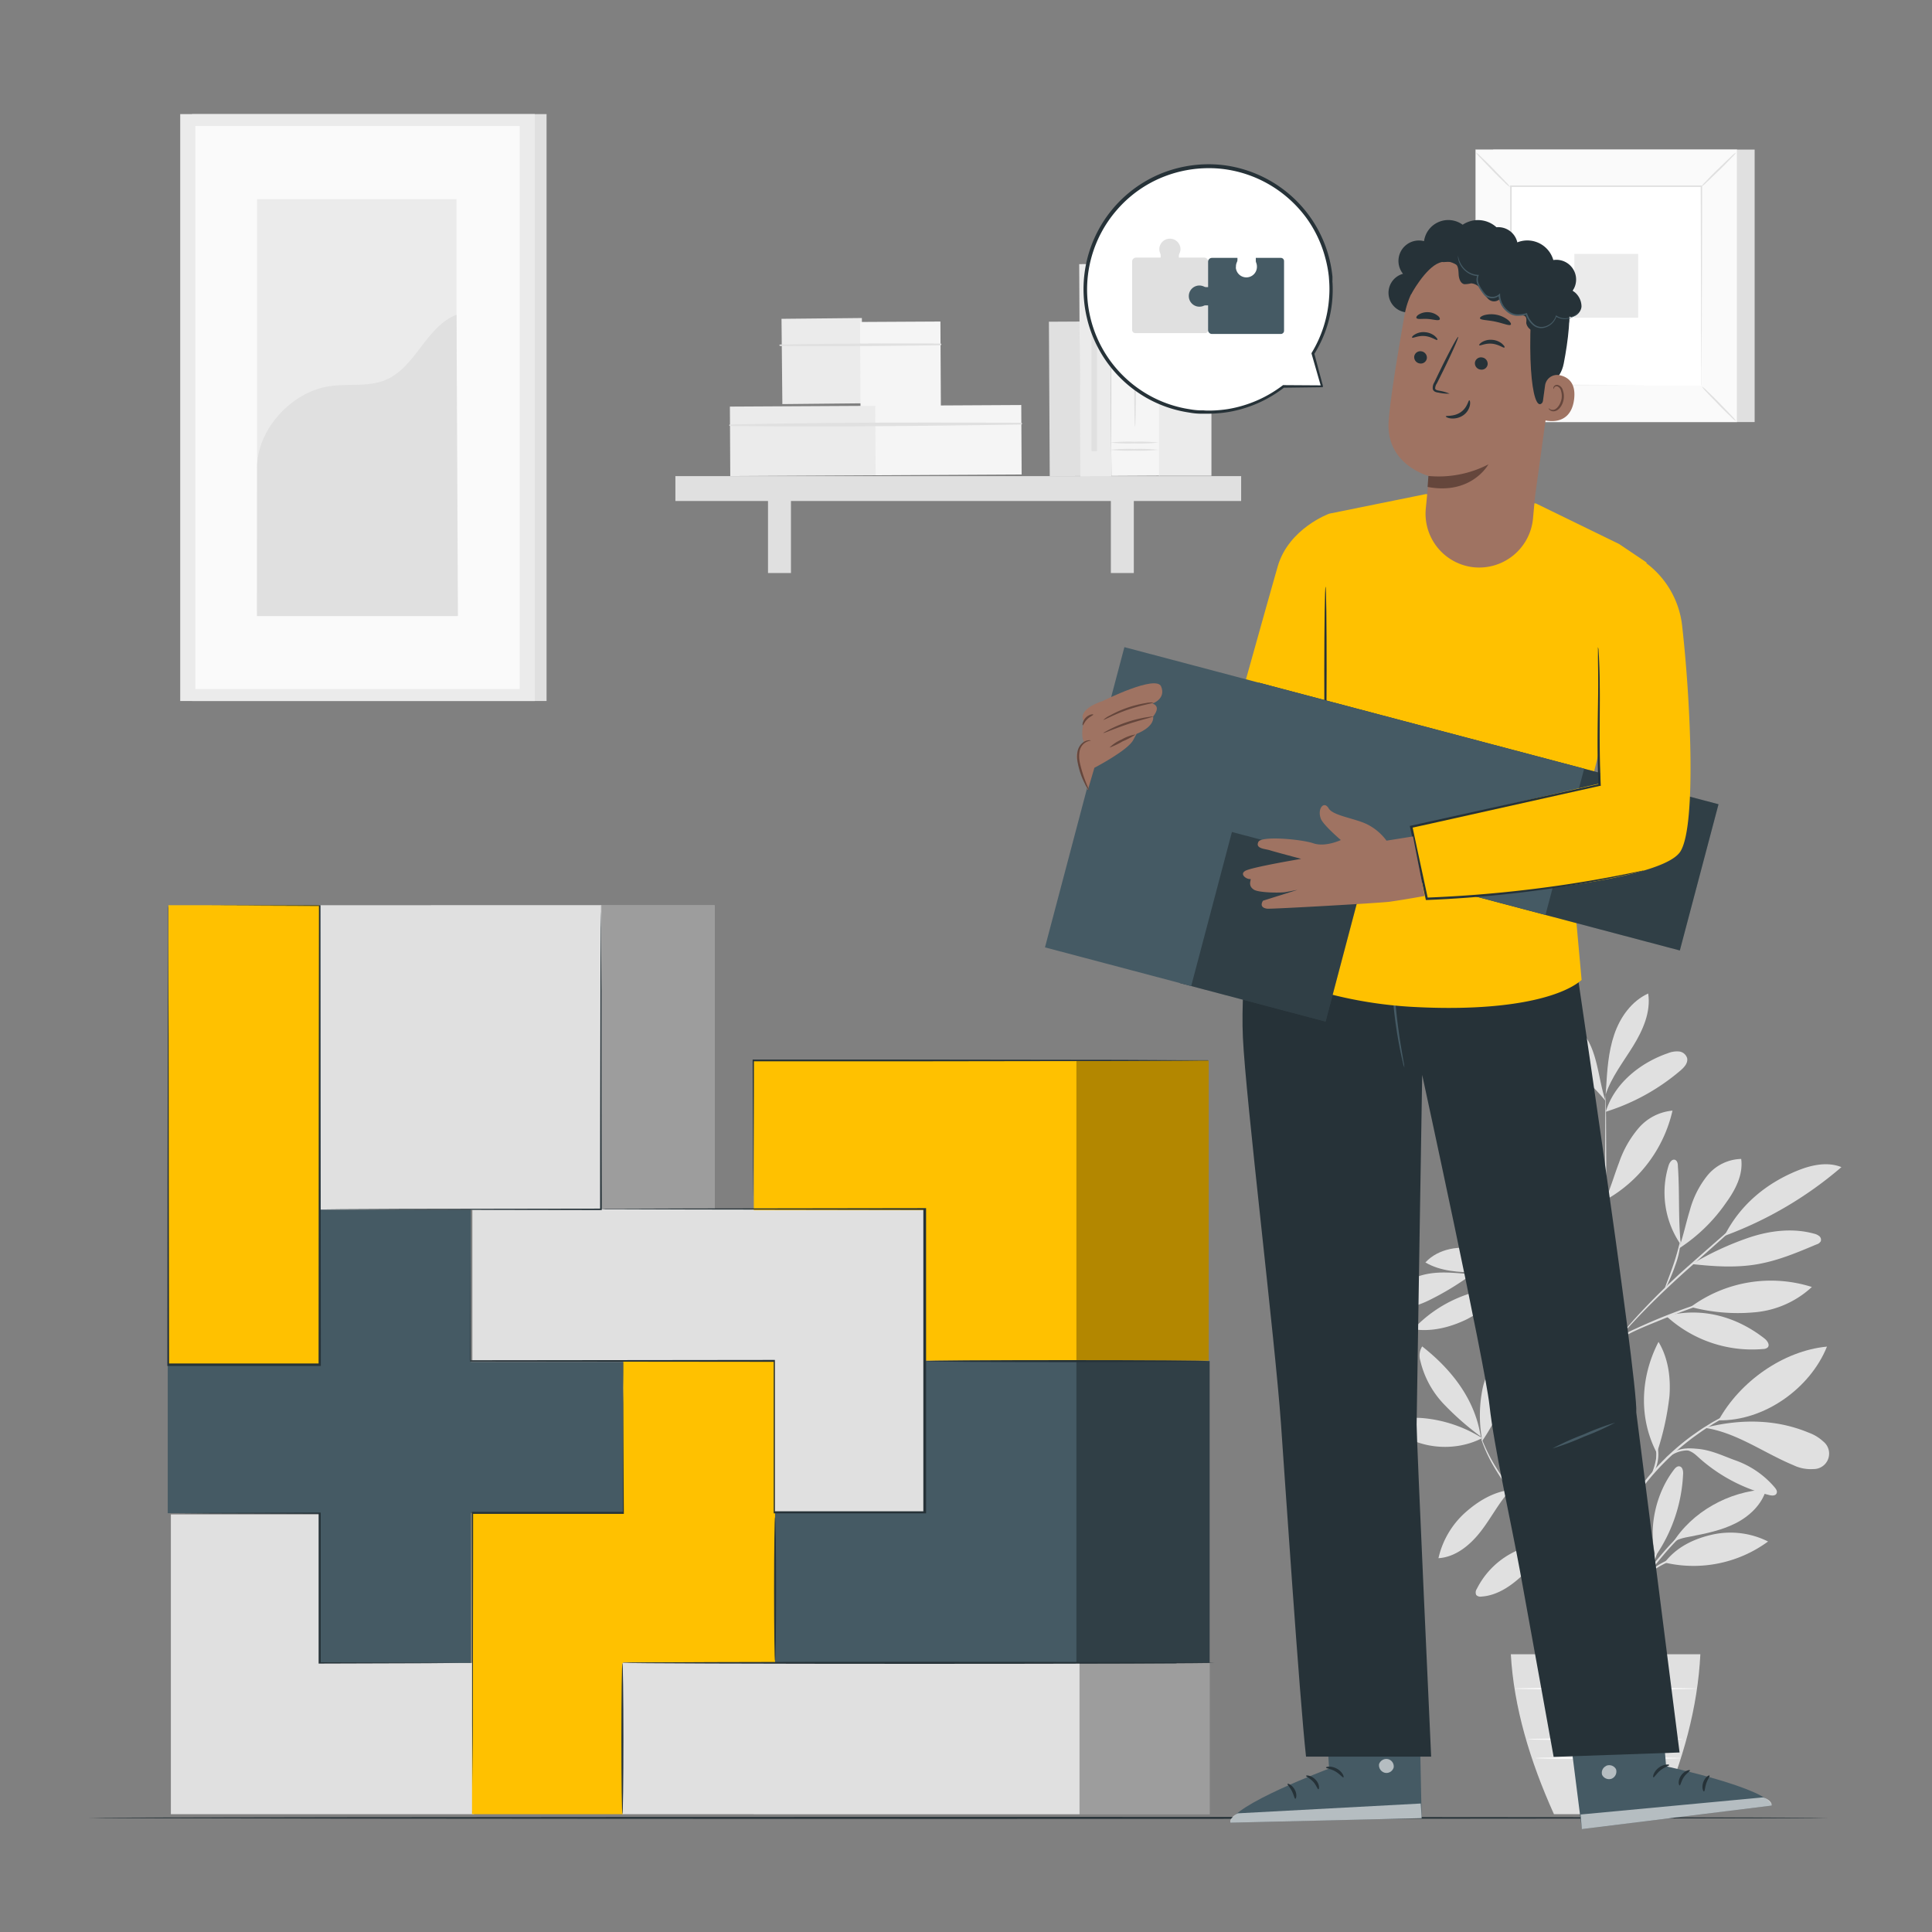 <svg xmlns="http://www.w3.org/2000/svg" viewBox="0 0 500 500"><rect x="0" y="0" width="500" height="500" fill="#808080" stroke="none"/><g id="freepik--background-complete--inject-75"><rect x="49.69" y="29.53" width="91.76" height="151.89" style="fill:#e0e0e0"></rect><rect x="46.64" y="29.53" width="91.76" height="151.89" style="fill:#ebebeb"></rect><rect x="50.55" y="32.61" width="83.95" height="145.73" style="fill:#fafafa"></rect><rect x="66.53" y="51.55" width="51.62" height="107.86" style="fill:#ebebeb"></rect><path d="M66.53,121.24c-.12-10.08,8.94-19.92,18.92-21.32,4.75-.67,9.81.27,14.25-1.55,7.94-3.26,10.46-13.8,18.45-16.93l.36,78h-52Z" style="fill:#e0e0e0"></path><rect x="271.56" y="83.25" width="8.03" height="39.97" transform="translate(-0.55 1.48) rotate(-0.31)" style="fill:#e0e0e0"></rect><rect x="201.92" y="83.39" width="20.8" height="22.07" transform="matrix(1, -0.01, 0.01, 1, -0.5, 1.14)" style="fill:#ebebeb"></rect><rect x="222.63" y="83.28" width="20.8" height="22.07" transform="translate(-0.5 1.25) rotate(-0.31)" style="fill:#f5f5f5"></rect><path d="M201.9,89.54c13.82.12,27.68,0,41.5-.19a.22.22,0,0,0,0-.44c-13.82-.08-27.68,0-41.5.25a.19.19,0,0,0,0,.38Z" style="fill:#e0e0e0"></path><rect x="188.94" y="105.14" width="37.79" height="17.98" transform="translate(-0.61 1.11) rotate(-0.31)" style="fill:#ebebeb"></rect><rect x="226.56" y="104.93" width="37.79" height="17.98" transform="translate(-0.61 1.32) rotate(-0.31)" style="fill:#f5f5f5"></rect><path d="M188.92,110.24c25.11.28,50.3,0,75.41-.37a.23.23,0,0,0,0-.45c-25.11-.13-50.31-.11-75.41.44a.19.19,0,0,0,0,.38Z" style="fill:#e0e0e0"></path><rect x="174.79" y="123.22" width="146.42" height="6.44" style="fill:#e0e0e0"></rect><rect x="198.76" y="126.32" width="5.94" height="21.98" style="fill:#e0e0e0"></rect><rect x="287.49" y="126.32" width="5.94" height="21.98" style="fill:#e0e0e0"></rect><rect x="279.44" y="68.35" width="8.03" height="54.97" transform="translate(-0.51 1.52) rotate(-0.31)" style="fill:#ebebeb"></rect><rect x="287.51" y="78.59" width="12.48" height="44.55" transform="translate(-0.54 1.58) rotate(-0.31)" style="fill:#f5f5f5"></rect><path d="M299.79,87.14a44.67,44.67,0,0,1-6.24.22,44.79,44.79,0,0,1-6.24-.22,45.82,45.82,0,0,1,6.24-.21A45.7,45.7,0,0,1,299.79,87.14Z" style="fill:#e0e0e0"></path><path d="M299.79,85.27a44.67,44.67,0,0,1-6.24.22,44.79,44.79,0,0,1-6.24-.22,45.82,45.82,0,0,1,6.24-.21A45.7,45.7,0,0,1,299.79,85.27Z" style="fill:#e0e0e0"></path><path d="M299.79,116.41a45.7,45.7,0,0,1-6.24.21,45.82,45.82,0,0,1-6.24-.21,44.79,44.79,0,0,1,6.24-.22A44.67,44.67,0,0,1,299.79,116.41Z" style="fill:#e0e0e0"></path><path d="M299.79,114.54a47.72,47.72,0,0,1-6.24.21,47.85,47.85,0,0,1-6.24-.21,44.79,44.79,0,0,1,6.24-.22A44.67,44.67,0,0,1,299.79,114.54Z" style="fill:#e0e0e0"></path><path d="M293.75,110.45c-.12,0-.21-4.49-.21-10s.09-10,.21-10,.22,4.49.22,10S293.87,110.45,293.75,110.45Z" style="fill:#e0e0e0"></path><rect x="299.93" y="89.5" width="13.59" height="33.63" style="fill:#ebebeb"></rect><path d="M285.5,77.71a2.31,2.31,0,1,1-2.31-2.31A2.3,2.3,0,0,1,285.5,77.71Z" style="fill:#e0e0e0"></path><rect x="282.48" y="84.06" width="1.43" height="32.7" style="fill:#e0e0e0"></rect><path d="M383.56,372.17a34.71,34.71,0,0,0-14.86-5.12c-2.43-.25-5.08-.18-7,1.3a1.43,1.43,0,0,0-.72,1.28,1.55,1.55,0,0,0,.68.88c6.05,4.61,15.2,5.19,21.93,1.66" style="fill:#e0e0e0"></path><path d="M383.18,371.75a72.85,72.85,0,0,1-9.6-8.45,24.34,24.34,0,0,1-6-11.13,4.52,4.52,0,0,1,.48-3.72c7.65,6,13.66,13.7,15.14,23.3" style="fill:#e0e0e0"></path><path d="M383.48,372.11a34.86,34.86,0,0,1,.18-12.6,17,17,0,0,1,6.71-10.4c1.33,3.09.76,6.65-.17,9.88a48,48,0,0,1-6.66,14" style="fill:#e0e0e0"></path><path d="M391,385.55c-4.55.55-8.51,2.95-11.91,6a22.55,22.55,0,0,0-6.82,11.71c4.46-.28,8.25-3.43,11-7s4.65-7.41,7.67-10.71" style="fill:#e0e0e0"></path><path d="M392.61,387.7a29.41,29.41,0,0,1,3.4-27.81c2.59,9.23,1.64,19.65-3.4,27.81" style="fill:#e0e0e0"></path><path d="M402.52,399.5a21.28,21.28,0,0,0-20.32,11.7,1.6,1.6,0,0,0-.14,1.6,1.53,1.53,0,0,0,1.35.39c4-.26,7.56-2.67,10.49-5.41s5.48-5.92,8.71-8.29" style="fill:#e0e0e0"></path><path d="M402.21,398.86a37.85,37.85,0,0,1-.38-21.15c.75-2.72,2-5.58,4.51-6.86a.87.87,0,0,1,.69-.12.9.9,0,0,1,.44.5,12.61,12.61,0,0,1,1.06,6.07,37.67,37.67,0,0,1-.95,6.14c-.79,3.76-1.21,7.79-3.27,11a20.84,20.84,0,0,0-1.31,2.42c-.39.82-.39,1.11-.75,1.76" style="fill:#e0e0e0"></path><path d="M428.44,402.77c-1.94-7.4.12-16.36,4.78-22.42.34-.45.8-.92,1.36-.87.86.08,1.08,1.22,1,2.08a40.56,40.56,0,0,1-7.18,21.21" style="fill:#e0e0e0"></path><path d="M430.81,404.39a32.64,32.64,0,0,0,26.76-5.45,21.68,21.68,0,0,0-14.49-1.77c-4.84,1.1-9.26,3.27-12.27,7.22" style="fill:#e0e0e0"></path><path d="M432.8,399.46c5-8.2,14.68-13.55,24.29-14-1.11,3.91-4.32,6.95-7.95,8.78s-7.66,2.64-11.65,3.41c-1.55.3-3.68.63-4.69,1.85" style="fill:#e0e0e0"></path><path d="M428.94,375.57a71,71,0,0,0,3.11-14.22c.37-4.84-.32-9.91-2.83-14.07-4.7,9.1-5.18,19.72-.42,28.78" style="fill:#e0e0e0"></path><path d="M444.76,367.58c5.5-10,16.71-18,28.06-19.08-4.38,10.89-16.32,19.31-28.06,19.08" style="fill:#e0e0e0"></path><path d="M441.31,369.54c8.19,1.24,15.17,6.48,22.83,9.65a10.25,10.25,0,0,0,5.17,1,4,4,0,0,0,2.53-7.15,11,11,0,0,0-3.75-2.27c-8.35-3.48-17.29-3.56-26.08-1.46" style="fill:#e0e0e0"></path><path d="M436.56,375.28c1.86.54,2.49,1.5,4,2.75a42.85,42.85,0,0,0,17.32,8.89c.66.17,1.53.23,1.86-.36s-.08-1.16-.45-1.62a23.76,23.76,0,0,0-10.46-7.1c-4-1.49-7.46-3.28-12.23-2.9" style="fill:#e0e0e0"></path><path d="M431.21,340.57a32.81,32.81,0,0,0,25.13,8.55,1.75,1.75,0,0,0,1.14-.41c.63-.69-.12-1.75-.86-2.33-7.39-5.76-16.34-8.15-25.41-5.81" style="fill:#e0e0e0"></path><path d="M437.56,338.24a35,35,0,0,1,31.35-5.17A24.89,24.89,0,0,1,454,339.63a47.33,47.33,0,0,1-16.41-1.39" style="fill:#e0e0e0"></path><path d="M435,322.29c-.73-7.37-.26-13.19-.77-20.6,0-.59-.17-1.3-.72-1.52-.77-.29-1.42.65-1.67,1.44A23.66,23.66,0,0,0,435,322.13" style="fill:#e0e0e0"></path><path d="M434.5,323.11a43.43,43.43,0,0,0,12.22-11.87c2.41-3.31,4.45-7.26,3.9-11.31a11.68,11.68,0,0,0-8.81,4.37,24.62,24.62,0,0,0-4.5,9c-1,3.24-1.66,6.58-2.81,9.77" style="fill:#e0e0e0"></path><path d="M446.5,319.77a98.33,98.33,0,0,0,30.06-17.72c-3.59-1.45-7.7-.58-11.29.87-8.2,3.31-14.9,8.9-18.92,16.77" style="fill:#e0e0e0"></path><path d="M437.88,327.14c5.55.61,11.18,1,16.69.08s10.52-3.05,15.58-5.18a1.77,1.77,0,0,0,1.06-.8,1.21,1.21,0,0,0-.38-1.33,3.34,3.34,0,0,0-1.33-.63c-5.5-1.53-11.43-.81-16.84,1a77.72,77.72,0,0,0-14.78,6.85" style="fill:#e0e0e0"></path><path d="M406.19,340.82c-3.78-7.64-3.54-16.56-.26-24.44,2.3,3.51,2.58,8,2.16,12.15s-1.69,8.47-1.78,12.67" style="fill:#e0e0e0"></path><path d="M391.07,333.19A34.07,34.07,0,0,0,365.75,344c4.71.74,9.57-.48,13.86-2.57a70.89,70.89,0,0,0,11.89-8" style="fill:#e0e0e0"></path><path d="M380.9,329.79c-4.62-.37-9.07-1-13.52.42a16.21,16.21,0,0,0-10.3,8.73,24.35,24.35,0,0,0,12.67-2.39,72.46,72.46,0,0,0,11.15-6.76" style="fill:#e0e0e0"></path><path d="M396,330c-4.16-2.73-8.43-5.5-13.28-6.63s-10.45-.3-13.83,3.35c3.92,2.3,8.68,2.57,13.22,2.57s10.12-.05,14.41,1.46" style="fill:#e0e0e0"></path><path d="M396,330.17c-7.11-7-9.8-19.53-6.94-29.08A44.28,44.28,0,0,1,396,330.17" style="fill:#e0e0e0"></path><path d="M415.54,310.38c1.34-3.12,2.28-6.39,3.49-9.56a27.25,27.25,0,0,1,5-8.82,13.11,13.11,0,0,1,8.81-4.57,35.51,35.51,0,0,1-17.1,23" style="fill:#e0e0e0"></path><path d="M412,314.5c-2.22-3.05-4.79-7.2-7.79-9.48s-6.93-3.66-10.61-2.78A24.72,24.72,0,0,0,412,314.5" style="fill:#e0e0e0"></path><path d="M412.71,310.63a52.41,52.41,0,0,1-3.51-11.36A17.7,17.7,0,0,1,411,287.72c3.9,7.38,5.16,15.3,1.93,23" style="fill:#e0e0e0"></path><path d="M415.57,287.72c2.21-7.31,8.91-12.7,16.14-15.17a6.16,6.16,0,0,1,2.83-.43,2.46,2.46,0,0,1,2.09,1.74c.26,1.25-.76,2.36-1.73,3.19a54.83,54.83,0,0,1-19.33,10.67" style="fill:#e0e0e0"></path><path d="M415.65,281.74c.28-4.72.58-9.5,2.11-14s4.49-8.66,8.79-10.62c.74,4.77-1.37,9.5-3.9,13.6s-5.59,8-7.11,12.54" style="fill:#e0e0e0"></path><path d="M415.54,285c-1.83-5.34-2-12.11-5.21-16.75-2.23-3.25-5.81-5.46-7.73-8.9a13.5,13.5,0,0,0,.45,10.1A29.27,29.27,0,0,0,409,277.9c2.36,2.52,4.38,4.42,6.58,7.09" style="fill:#e0e0e0"></path><path d="M415.57,442c-.14,0-.26-35.56-.27-79.42s.1-79.43.24-79.43.26,35.55.27,79.43S415.72,442,415.57,442Z" style="fill:#e0e0e0"></path><path d="M446.65,335.45a6.82,6.82,0,0,1-1.34.5l-3.68,1.25c-3.1,1.05-7.36,2.58-12,4.48s-8.9,3.56-11.36,5.69a8.32,8.32,0,0,0-2.28,3c-.35.84-.42,1.35-.46,1.34s0-.13,0-.37a6.44,6.44,0,0,1,.26-1A8,8,0,0,1,418,347.1,19.94,19.94,0,0,1,423,344c2-.92,4.16-1.88,6.48-2.84,4.64-1.9,8.93-3.38,12.07-4.35,1.57-.49,2.85-.85,3.74-1.09A8.36,8.36,0,0,1,446.65,335.45Z" style="fill:#e0e0e0"></path><path d="M456.84,310.43a2.54,2.54,0,0,1-.38.4l-1.14,1.07-4.26,3.87L436.88,328.4c-5.53,4.93-10.32,9.63-13.63,13.18-1.66,1.77-3,3.23-3.86,4.26l-1,1.17c-.24.27-.37.41-.39.39a3.4,3.4,0,0,1,.31-.45c.21-.29.53-.71,1-1.24.84-1.07,2.11-2.57,3.74-4.38A179.9,179.9,0,0,1,436.54,328c5.55-4.91,10.61-9.33,14.28-12.51l4.37-3.75,1.21-1A2.32,2.32,0,0,1,456.84,310.43Z" style="fill:#e0e0e0"></path><path d="M430.91,333.41c-.15-.07,1-2.74,2.16-6.11s1.71-6.23,1.86-6.2a21.26,21.26,0,0,1-1.37,6.36,42.72,42.72,0,0,1-1.72,4.28A7,7,0,0,1,430.91,333.41Z" style="fill:#e0e0e0"></path><path d="M415.61,354.93a5.84,5.84,0,0,1-.86-1l-2.18-2.8c-1.84-2.37-4.38-5.65-7.22-9.23s-5.46-6.8-7.35-9.13L395.76,330a7.64,7.64,0,0,1-.77-1,5.34,5.34,0,0,1,.93.92c.57.62,1.37,1.53,2.36,2.66,2,2.27,4.62,5.45,7.47,9s5.35,6.9,7.11,9.33c.88,1.22,1.58,2.21,2.05,2.9A7.35,7.35,0,0,1,415.61,354.93Z" style="fill:#e0e0e0"></path><path d="M408.79,346.19a12.59,12.59,0,0,1-2.85-5.35,15,15,0,0,1-.65-5.39l.23,0c-.11.41-.18.63-.22.62s0-.23,0-.66l.23,0a24.47,24.47,0,0,0,.91,5.24A40.79,40.79,0,0,0,408.79,346.19Z" style="fill:#e0e0e0"></path><path d="M400,335.12a8.8,8.8,0,0,0-2-1.16,13.36,13.36,0,0,0-5.53-.44,33.71,33.71,0,0,0-5.58.9,16.59,16.59,0,0,1-2.29.55,8,8,0,0,1,2.2-.9,25.12,25.12,0,0,1,5.63-1.06,12.21,12.21,0,0,1,5.71.61A3.51,3.51,0,0,1,400,335.12Z" style="fill:#e0e0e0"></path><path d="M397.91,332.44c0,.08-1.16-.47-3.06-1.11a31.07,31.07,0,0,0-7.61-1.57,31.65,31.65,0,0,0-7.77.39c-2,.35-3.16.72-3.19.64a2.66,2.66,0,0,1,.81-.35,20,20,0,0,1,2.31-.64,26.94,26.94,0,0,1,7.88-.56A27.39,27.39,0,0,1,395,331a19.73,19.73,0,0,1,2.18,1A3,3,0,0,1,397.91,332.44Z" style="fill:#e0e0e0"></path><path d="M415.54,321.1a62.23,62.23,0,0,1-2.23-7.74,63.68,63.68,0,0,1-1.73-7.86,61.73,61.73,0,0,1,2.23,7.73A63.18,63.18,0,0,1,415.54,321.1Z" style="fill:#e0e0e0"></path><path d="M415.68,321.1a37.63,37.63,0,0,0-2.47-4.64,20.22,20.22,0,0,0-3.63-3.74c0-.06.6.15,1.4.72a11.17,11.17,0,0,1,2.65,2.73A10.3,10.3,0,0,1,415.68,321.1Z" style="fill:#e0e0e0"></path><path d="M415.57,423c-.05,0-.16-.85-.56-2.36a33.58,33.58,0,0,0-2.37-6.16c-2.46-5-6.93-11.39-12.61-17.76-2.82-3.22-5.55-6.25-7.87-9.16a63.67,63.67,0,0,1-5.62-8.11,38.46,38.46,0,0,1-2.84-6c-.26-.74-.45-1.32-.56-1.72a2.63,2.63,0,0,1-.14-.61s.3.81.89,2.26a43.92,43.92,0,0,0,3,5.91,70.12,70.12,0,0,0,5.68,8c2.33,2.87,5.06,5.89,7.88,9.11,5.7,6.39,10.16,12.84,12.55,17.94a30.45,30.45,0,0,1,2.25,6.27c.16.77.27,1.37.31,1.79A2.64,2.64,0,0,1,415.57,423Z" style="fill:#e0e0e0"></path><path d="M443.66,391.3a13.61,13.61,0,0,1-1.47.83,31.92,31.92,0,0,0-3.82,2.52,44.17,44.17,0,0,0-5,4.58c-1.76,1.86-3.57,4-5.42,6.33-3.7,4.64-7.16,8.75-9.23,12-1.05,1.63-1.82,3-2.32,4a10.92,10.92,0,0,1-.81,1.48,1.61,1.61,0,0,1,.14-.41c.11-.27.26-.66.49-1.16a37.92,37.92,0,0,1,2.19-4.06c2-3.36,5.45-7.52,9.14-12.15,1.85-2.32,3.69-4.48,5.48-6.34a41.24,41.24,0,0,1,5.14-4.54,27,27,0,0,1,3.94-2.41c.49-.24.89-.39,1.15-.51A2.29,2.29,0,0,1,443.66,391.3Z" style="fill:#e0e0e0"></path><path d="M444.21,401.59a21.24,21.24,0,0,1-3.11.46,39.82,39.82,0,0,0-7.38,1.45,22.21,22.21,0,0,0-6.61,3.47c-1.52,1.17-2.24,2.15-2.31,2.09a2.44,2.44,0,0,1,.46-.72,12,12,0,0,1,1.62-1.65,19.92,19.92,0,0,1,6.68-3.68,32.68,32.68,0,0,1,7.5-1.32A17.59,17.59,0,0,1,444.21,401.59Z" style="fill:#e0e0e0"></path><path d="M425.71,407.93c-.16-.09,1.24-2.23,2.32-5.11s1.26-5.46,1.45-5.43a5.32,5.32,0,0,1-.05,1.67,18.35,18.35,0,0,1-.91,3.93,19.41,19.41,0,0,1-1.81,3.61C426.16,407.46,425.77,408,425.71,407.93Z" style="fill:#e0e0e0"></path><path d="M452.75,363.68a2.79,2.79,0,0,1-.5.26l-1.46.67c-.64.27-1.42.62-2.29,1.08s-1.91.92-3,1.56l-1.7,1c-.59.34-1.17.74-1.79,1.13-1.25.75-2.51,1.69-3.84,2.64a66.17,66.17,0,0,0-14.8,15.32c-.91,1.37-1.8,2.65-2.52,3.93-.36.63-.74,1.23-1.06,1.83l-.91,1.72c-.6,1.09-1,2.13-1.46,3s-.75,1.68-1,2.33l-.62,1.48a2,2,0,0,1-.25.51,3.27,3.27,0,0,1,.15-.54l.53-1.52a24.12,24.12,0,0,1,.93-2.38c.4-.91.81-2,1.4-3.07l.88-1.75c.31-.61.69-1.22,1-1.86.7-1.29,1.58-2.59,2.49-4a63.75,63.75,0,0,1,14.9-15.43c1.36-.95,2.63-1.88,3.9-2.62.63-.39,1.22-.78,1.82-1.11l1.72-.95c1.09-.62,2.13-1.07,3-1.5s1.69-.76,2.34-1l1.51-.57A2,2,0,0,1,452.75,363.68Z" style="fill:#e0e0e0"></path><path d="M430.53,378.57a3.51,3.51,0,0,1,1.22-1.82,7.67,7.67,0,0,1,4.92-1.89,13.31,13.31,0,0,1,5.18,1,7.48,7.48,0,0,1,2,.95,11.47,11.47,0,0,1-2.08-.6,15.6,15.6,0,0,0-5-.85A8.06,8.06,0,0,0,432,377,14.16,14.16,0,0,0,430.53,378.57Z" style="fill:#e0e0e0"></path><path d="M427.2,382a18.24,18.24,0,0,0,1.4-4.55,18.74,18.74,0,0,0-.31-4.75,3.24,3.24,0,0,1,.58,1.32,9.38,9.38,0,0,1,.24,3.49,9.14,9.14,0,0,1-1,3.33C427.64,381.63,427.25,382,427.2,382Z" style="fill:#e0e0e0"></path><path d="M391,428.12c.77,13.59,4.86,27.41,11.16,41.39h27.4c6-13.84,9.82-27.64,10.49-41.39Z" style="fill:#e0e0e0"></path><path d="M435.62,450.11c0,.15-9,.26-20.14.26s-20.14-.11-20.14-.26,9-.25,20.14-.25S435.62,450,435.62,450.11Z" style="fill:#fafafa"></path><path d="M435,455c0,.14-8.45.25-18.88.25s-18.89-.11-18.89-.25,8.46-.26,18.89-.26S435,454.9,435,455Z" style="fill:#fafafa"></path><path d="M402.61,437a76.7,76.7,0,0,1,0,12.62,79.76,79.76,0,0,1,0-12.62Z" style="fill:#fafafa"></path><path d="M417.29,437a82.26,82.26,0,0,1,0,13.07,82.26,82.26,0,0,1,0-13.07Z" style="fill:#fafafa"></path><path d="M431.07,436.93a85.56,85.56,0,0,1,0,13.33,85.56,85.56,0,0,1,0-13.33Z" style="fill:#fafafa"></path><path d="M439.19,437c0,.15-10.57.26-23.62.26s-23.63-.11-23.63-.26,10.58-.25,23.63-.25S439.19,436.9,439.19,437Z" style="fill:#fafafa"></path><rect x="386.45" y="38.71" width="67.65" height="70.52" style="fill:#e0e0e0"></rect><rect x="381.87" y="38.71" width="67.65" height="70.52" style="fill:#fafafa"></rect><path d="M449.54,109.25H381.85V38.69h67.69Zm-67.65,0H449.5V38.73H381.89Z" style="fill:#e0e0e0"></path><rect x="390.96" y="48.19" width="49.46" height="51.56" style="fill:#fff"></rect><path d="M391,100.09a7.69,7.69,0,0,1-1.22,1.42c-.79.84-1.9,2-3.14,3.19s-2.39,2.32-3.24,3.09a7.69,7.69,0,0,1-1.43,1.2,8.09,8.09,0,0,1,1.22-1.42c.79-.83,1.9-2,3.15-3.19s2.39-2.33,3.24-3.1A7.89,7.89,0,0,1,391,100.09Z" style="fill:#e0e0e0"></path><path d="M440.43,100a8.29,8.29,0,0,1,1.41,1.22c.84.79,2,1.9,3.19,3.14s2.32,2.39,3.1,3.23a8.74,8.74,0,0,1,1.19,1.43,7.23,7.23,0,0,1-1.42-1.21c-.83-.79-2-1.9-3.19-3.15s-2.32-2.4-3.1-3.24A7.51,7.51,0,0,1,440.43,100Z" style="fill:#e0e0e0"></path><path d="M440.29,48.33a7.69,7.69,0,0,1,1.22-1.42c.79-.84,1.9-2,3.15-3.19s2.38-2.32,3.23-3.09a6.9,6.9,0,0,1,1.43-1.19,8.29,8.29,0,0,1-1.22,1.41c-.79.83-1.9,2-3.15,3.19s-2.39,2.33-3.24,3.1A7.89,7.89,0,0,1,440.29,48.33Z" style="fill:#e0e0e0"></path><path d="M390.83,48.45a7.69,7.69,0,0,1-1.42-1.22c-.84-.79-2-1.9-3.19-3.14s-2.32-2.39-3.09-3.23a7.58,7.58,0,0,1-1.19-1.43,7.77,7.77,0,0,1,1.41,1.21c.83.79,2,1.9,3.19,3.15s2.33,2.4,3.1,3.24A7.89,7.89,0,0,1,390.83,48.45Z" style="fill:#e0e0e0"></path><path d="M440.29,99.75s0-.09,0-.25,0-.41,0-.72c0-.65,0-1.57,0-2.78,0-2.44,0-6-.05-10.51,0-9-.06-21.9-.1-37.3l.19.19-49.32,0h0l.22-.22c0,18.92,0,36.63,0,51.56l-.19-.19,35.72.1,10,0,2.66,0h.92a.72.72,0,0,1-.22,0h-.66l-2.62,0-10,0-35.84.1h-.19v-.19c0-14.93,0-32.64,0-51.56V48H391l49.32,0h.19v.19c0,15.45-.07,28.36-.1,37.42,0,4.5,0,8-.05,10.47,0,1.19,0,2.11,0,2.74,0,.3,0,.53,0,.7A1.66,1.66,0,0,1,440.29,99.75Z" style="fill:#e0e0e0"></path><rect x="407.44" y="65.72" width="16.51" height="16.51" style="fill:#ebebeb"></rect></g><g id="freepik--Floor--inject-75"><path d="M473.17,470.47c0,.14-100.82.26-225.16.26s-225.18-.12-225.18-.26,100.8-.26,225.18-.26S473.17,470.33,473.17,470.47Z" style="fill:#263238"></path></g><g id="freepik--Character--inject-75"><path d="M367.14,432.94l.78,37.6-49.49,1.17c.17-4.48,25.54-14,25.54-14l-1.55-24.08Z" style="fill:#455a64"></path><g style="opacity:0.6"><path d="M359.22,455.27a1.92,1.92,0,0,1,1.46,2.15,1.94,1.94,0,0,1-2.24,1.38,2,2,0,0,1-1.53-2.28,2,2,0,0,1,2.5-1.2" style="fill:#fff"></path></g><g style="opacity:0.6"><path d="M367.92,470.54l-.23-3.79-47.37,2.54s-2.18,1-1.89,2.42Z" style="fill:#fff"></path></g><path d="M343.16,457.44c0,.23,1.23.3,2.43,1s1.87,1.65,2.09,1.55-.17-1.4-1.65-2.24S343.1,457.23,343.16,457.44Z" style="fill:#263238"></path><path d="M338,459.59c0,.22,1,.58,1.86,1.53s1.11,2,1.35,1.95.36-1.31-.72-2.47S338,459.37,338,459.59Z" style="fill:#263238"></path><path d="M335.23,465.53c.22,0,.53-1.11-.13-2.34s-1.8-1.71-1.89-1.52.62.85,1.14,1.87S335,465.51,335.23,465.53Z" style="fill:#263238"></path><path d="M343.45,451.91c.11.21,1.21-.13,2.58-.08s2.44.44,2.56.24-.92-1-2.54-1S343.33,451.74,343.45,451.91Z" style="fill:#263238"></path><path d="M344.48,446.34a5,5,0,0,0,2.48-.08,11.26,11.26,0,0,0,2.58-.81,12.79,12.79,0,0,0,1.4-.75,2.92,2.92,0,0,0,.73-.57.93.93,0,0,0,.08-1.21,1.33,1.33,0,0,0-1.07-.5,3.57,3.57,0,0,0-.93.14,9.36,9.36,0,0,0-1.52.54,8.76,8.76,0,0,0-2.25,1.47c-1.12,1-1.49,1.9-1.41,1.94s.65-.66,1.8-1.52a9.78,9.78,0,0,1,2.18-1.22,8.61,8.61,0,0,1,1.41-.45c.52-.15,1-.16,1.11.06s.06.11-.05.26a2.6,2.6,0,0,1-.54.42c-.43.28-.87.52-1.29.74a14.25,14.25,0,0,1-2.37.92A17.35,17.35,0,0,0,344.48,446.34Z" style="fill:#263238"></path><path d="M344.81,446.66a3.68,3.68,0,0,0,.59-2.28,7.36,7.36,0,0,0-.4-2.56,8.19,8.19,0,0,0-.67-1.41,2.07,2.07,0,0,0-1.62-1.14,1.13,1.13,0,0,0-1,.67,2.93,2.93,0,0,0-.24.87,5.19,5.19,0,0,0,0,1.58,5.28,5.28,0,0,0,1.13,2.39c1,1.19,2,1.44,2,1.36s-.78-.53-1.55-1.68a5.29,5.29,0,0,1-.84-2.18,4.43,4.43,0,0,1,0-1.36c.06-.5.25-.9.45-.86s.67.36.89.75a7.4,7.4,0,0,1,.64,1.25,8.11,8.11,0,0,1,.55,2.33C344.91,445.76,344.67,446.62,344.81,446.66Z" style="fill:#263238"></path><path d="M404.65,436.06l4.73,37.31,49.14-6.09c-.83-4.41-27.33-10.16-27.33-10.16l-2-24Z" style="fill:#455a64"></path><g style="opacity:0.6"><path d="M415.75,457a1.92,1.92,0,0,0-1.12,2.34,2,2,0,0,0,2.42,1,2,2,0,0,0,1.17-2.48,2,2,0,0,0-2.64-.82" style="fill:#fff"></path></g><g style="opacity:0.6"><path d="M409.38,473.37l-.32-3.78,47.23-4.43s2.3.63,2.23,2.12Z" style="fill:#fff"></path></g><path d="M432,456.78c0,.23-1.17.48-2.26,1.36s-1.61,1.91-1.84,1.84,0-1.41,1.31-2.45S432,456.57,432,456.78Z" style="fill:#263238"></path><path d="M437.36,458.16c.08.21-.91.73-1.61,1.79s-.81,2.1-1.05,2.12-.55-1.24.34-2.55S437.33,457.94,437.36,458.16Z" style="fill:#263238"></path><path d="M441,463.63c-.21.07-.68-1-.22-2.34s1.53-2,1.65-1.77-.49.92-.85,2S441.23,463.58,441,463.63Z" style="fill:#263238"></path><path d="M430.86,451.36c-.07.22-1.21.05-2.56.3s-2.35.79-2.5.61.77-1.11,2.36-1.39S431,451.17,430.86,451.36Z" style="fill:#263238"></path><path d="M429,446a4.9,4.9,0,0,1-2.46.29,11.33,11.33,0,0,1-2.66-.43,11.71,11.71,0,0,1-1.5-.53,3,3,0,0,1-.81-.46.94.94,0,0,1-.26-1.19,1.36,1.36,0,0,1,1-.65,3.25,3.25,0,0,1,.94,0,8.78,8.78,0,0,1,1.59.3,9.09,9.09,0,0,1,2.44,1.13c1.26.86,1.75,1.65,1.67,1.71s-.74-.55-2-1.23a10.21,10.21,0,0,0-2.33-.9,9.4,9.4,0,0,0-1.47-.24c-.53-.06-1,0-1.08.23,0,.08,0,.12.08.25a2.52,2.52,0,0,0,.6.33,13.66,13.66,0,0,0,3.87,1.11A16.75,16.75,0,0,1,429,446Z" style="fill:#263238"></path><path d="M428.75,446.36c-.08.05-.66-.71-.92-2.17a7.07,7.07,0,0,1,0-2.59,7.62,7.62,0,0,1,.45-1.49,2,2,0,0,1,1.43-1.37,1.16,1.16,0,0,1,1.1.53,2.74,2.74,0,0,1,.36.82,4.73,4.73,0,0,1,.19,1.56,5.18,5.18,0,0,1-.76,2.54c-.81,1.32-1.78,1.72-1.81,1.64a17.17,17.17,0,0,0,1.28-1.89,5.15,5.15,0,0,0,.52-2.28,4.8,4.8,0,0,0-.21-1.34c-.14-.49-.38-.86-.57-.79s-.62.45-.77.87a7.6,7.6,0,0,0-.65,3.72C428.52,445.49,428.88,446.31,428.75,446.36Z" style="fill:#263238"></path><path d="M324.2,233.21l81.61,2.61S424,357.12,423.47,365.54l11.2,88-32.59,1.14s-5.13-28.53-8.7-48.06c-2.38-13-6.72-32.05-7.9-42.9s-17.42-85.53-17.42-85.53-1.41,86.86-1.44,90.48,3.76,85.94,3.76,85.94H338c-1.67-14.86-5.64-74.32-6.5-86.34-1.54-21.7-9.13-84.12-9.84-99.78S324.2,233.21,324.2,233.21Z" style="fill:#263238"></path><path d="M393.42,246.23a12.49,12.49,0,0,0,.4-3.77,12.81,12.81,0,0,0-.17-3.79,26.12,26.12,0,0,0-.23,7.56Z" style="fill:#455a64"></path><path d="M390.45,245.35a18.54,18.54,0,0,0-.6-6.4,9.47,9.47,0,0,0,0,3.23A9.1,9.1,0,0,0,390.45,245.35Z" style="fill:#455a64"></path><path d="M340.64,245.36a6.87,6.87,0,0,0,.29-2.77,6.8,6.8,0,0,0-.29-2.76,7.13,7.13,0,0,0-.28,2.76A7.2,7.2,0,0,0,340.64,245.36Z" style="fill:#455a64"></path><path d="M337.44,246.81a10.33,10.33,0,0,0-.58-7,25.15,25.15,0,0,0,.34,3.49A26.35,26.35,0,0,0,337.44,246.81Z" style="fill:#455a64"></path><path d="M363.44,276.24a6.69,6.69,0,0,0-.19-1.42c-.17-1-.39-2.3-.65-3.84-.54-3.24-1.17-7.73-1.58-12.72s-.5-9.53-.49-12.81q0-2.34,0-3.9a8.17,8.17,0,0,0,0-1.43,7.09,7.09,0,0,0-.18,1.42c-.08.92-.16,2.25-.21,3.9a116.27,116.27,0,0,0,2.08,25.62c.31,1.61.6,2.91.83,3.81A6.6,6.6,0,0,0,363.44,276.24Z" style="fill:#455a64"></path><path d="M366.23,241a3,3,0,0,1,1.63.9,2.32,2.32,0,0,1,.54,1.83,2.13,2.13,0,0,1-3.7.7,2.28,2.28,0,0,1-.17-1.89,3,3,0,0,1,1.18-1.45s-.21,0-.54.15a2.24,2.24,0,0,0-1,1.16,2.61,2.61,0,0,0,.1,2.3,2.6,2.6,0,0,0,4.65-.88,2.64,2.64,0,0,0-.75-2.18,2.32,2.32,0,0,0-1.37-.71C366.42,240.93,366.23,241,366.23,241Z" style="fill:#455a64"></path><path d="M401.76,374.87a70.12,70.12,0,0,0,8.25-3.09,67.82,67.82,0,0,0,8-3.61,70.87,70.87,0,0,0-8.25,3.09A67.82,67.82,0,0,0,401.76,374.87Z" style="fill:#455a64"></path><path d="M344,132.94s-10.47,3.79-13.33,13.64c-2.21,7.64-13.62,48.61-13.62,48.61l-23.61-16.47-9,10S306,229.91,318,229.89c10,0,18.8-7.66,18.8-7.66l12.84-37.12Z" style="fill:#FFC100"></path><path d="M419,140.78l7.13,4.79-19.54,77.84,2.73,30.2c-5.14,4.48-19.54,8.35-44.15,6.95a110.65,110.65,0,0,1-42.88-11.45l4.92-41.34,15.66-50.4L344,132.94l25-5.07,28.51,2.43Z" style="fill:#FFC100"></path><path d="M343,195.19c.17,0,.32-9.7.33-21.67s-.11-21.68-.28-21.68-.32,9.7-.33,21.68S342.85,195.19,343,195.19Z" style="fill:#263238"></path><polygon points="444.75 208.14 363.61 186.68 363.44 186.64 325.76 176.67 305.21 254.38 343.06 264.38 353.6 224.52 434.74 245.98 444.75 208.14" style="fill:#455a64"></polygon><polygon points="444.75 208.14 363.61 186.68 363.44 186.64 325.76 176.67 305.21 254.38 343.06 264.38 353.6 224.52 434.74 245.98 444.75 208.14" style="opacity:0.3"></polygon><polygon points="409.98 198.94 328.83 177.49 328.66 177.44 290.99 167.48 270.44 245.18 308.28 255.19 318.82 215.32 399.97 236.78 409.98 198.94" style="fill:#455a64"></polygon><path d="M418.79,140.77,425,145a23.45,23.45,0,0,1,10.31,16.74c2.12,18.42,3.8,51.65-.38,58.55-5.63,9.31-65.74,12.35-65.74,12.35l-4-18.63,49-11.28-.61-15.48Z" style="fill:#FFC100"></path><path d="M413.55,167.48a6.4,6.4,0,0,0,0,.65c0,.46,0,1.09,0,1.9,0,1.66.07,4.1.06,7.22,0,6.22-.4,15.15.05,25.92l.19-.25L370,212.61l-4.86,1.08-.29.07.06.29c1.42,6.5,2.78,12.77,4.05,18.63l.06.24h.24a309.62,309.62,0,0,0,40.44-4.3c5-.86,8.88-1.67,11.55-2.27,1.34-.3,2.37-.55,3.06-.72l.78-.21a.91.91,0,0,0,.26-.09.8.8,0,0,0-.27,0l-.79.16-3.08.63c-2.68.54-6.61,1.3-11.57,2.11a329.06,329.06,0,0,1-40.4,4.07l.29.22c-1.26-5.86-2.62-12.12-4-18.63l-.23.36,4.85-1.07,43.91-9.8.21,0v-.21c-.5-10.74-.14-19.67-.26-25.9,0-3.12-.13-5.56-.2-7.23-.05-.8-.09-1.43-.11-1.89A3,3,0,0,0,413.55,167.48Z" style="fill:#263238"></path><path d="M358.83,217.56a14.09,14.09,0,0,0-4.58-4c-3.09-1.75-9.22-2.34-10.41-4.38s-3,.11-2,2.73c.68,1.67,5.17,5.49,5.17,5.49s-4,1.9-7.09.85-13.48-2-14.25-.37c-.87,1.79,1.8,1.78,3,2.18.93.31,8.08,2.21,8.08,2.21s-13,2.18-14.52,3.13.5,2.22,1.32,2.09c.52-.08-.89,1.63,1,2.78,1.27.77,6.8.86,8.26.59l3-.57-8.94,2.81s-1.28,1.76,1.07,2.07c1,.13,29.52-1.49,31.69-1.8,3.75-.53,9.06-1.49,9.06-1.49l-3-15.41Z" style="fill:#9f7362"></path><path d="M281.53,204.47l1.7-5.77s8.85-4.59,10.1-7.28l.82-1.5s4.63-1.68,4.29-4.49c1.21-1.56,1.38-2.75-.15-3.36,0,0,3.51-1.2,2.22-4.39s-15.11,3.74-15.11,3.74-6.84,2-4.88,5.37c0,0-1,3.11,0,5.33,0,0-3.2,2.71-1.28,5.53Z" style="fill:#9f7362"></path><path d="M282.34,191.66a1,1,0,0,0-.62-.08,2.78,2.78,0,0,0-1.58.69,3.83,3.83,0,0,0-1.27,2.21,8.09,8.09,0,0,0,.08,3.09,19.67,19.67,0,0,0,1.8,5.22A6.31,6.31,0,0,0,282,204.7a34.65,34.65,0,0,1-2.52-7.23,8,8,0,0,1-.12-2.89,3.59,3.59,0,0,1,1-2A3.53,3.53,0,0,1,282.34,191.66Z" style="fill:#65463c"></path><path d="M285.56,186.3c.08.14,2.76-1.41,6.35-2.64s6.66-1.68,6.63-1.85a6.66,6.66,0,0,0-2,.14,28,28,0,0,0-4.77,1.2,27.74,27.74,0,0,0-4.49,2A6.2,6.2,0,0,0,285.56,186.3Z" style="fill:#65463c"></path><path d="M285.57,189.68c.07.15,2.83-1.12,6.38-2.29s6.52-1.8,6.49-2a32.63,32.63,0,0,0-12.87,4.25Z" style="fill:#65463c"></path><path d="M282.94,184.93c0-.15-1.08-.11-1.95.79s-.91,2-.77,2,.4-.84,1.15-1.58S283,185.08,282.94,184.93Z" style="fill:#65463c"></path><path d="M287.12,193.49a20.92,20.92,0,0,0,3.42-1.63,19.59,19.59,0,0,0,3.36-1.78,10.4,10.4,0,0,0-3.6,1.29A10.16,10.16,0,0,0,287.12,193.49Z" style="fill:#65463c"></path><path d="M364.3,80.86a5.09,5.09,0,0,1-1.2-10,5.29,5.29,0,0,1,5.44-8.45,6.33,6.33,0,0,1,10-4.25,7.11,7.11,0,0,1,8.74.65,5.07,5.07,0,0,1,3.64,9" style="fill:#263238"></path><path d="M363.5,81.5a21.58,21.58,0,0,1,23.28-17.74l1.12.11c11.93,1.83,17,13,14.87,24.86l-5.51,39.79-.52,5.68a14,14,0,0,1-15.31,12.61h0A13.94,13.94,0,0,1,369,131.56l.82-8.36s-11.37-2.88-10.42-14.42C359.81,103.2,361.68,91.8,363.5,81.5Z" style="fill:#9f7362"></path><path d="M369.67,123.18a28.06,28.06,0,0,0,15.53-3s-4.34,8-15.74,5.84Z" style="fill:#65463c"></path><path d="M366,92.25a1.66,1.66,0,0,0,1.43,1.81,1.58,1.58,0,0,0,1.84-1.33,1.66,1.66,0,0,0-1.43-1.81A1.59,1.59,0,0,0,366,92.25Z" style="fill:#263238"></path><path d="M365.45,87.37c.18.24,1.51-.57,3.29-.4s3,1.18,3.2,1-.07-.49-.6-1a4.56,4.56,0,0,0-2.54-1,4.3,4.3,0,0,0-2.64.59C365.58,86.89,365.35,87.27,365.45,87.37Z" style="fill:#263238"></path><path d="M381.71,93.83a1.65,1.65,0,0,0,1.43,1.81A1.57,1.57,0,0,0,385,94.32a1.65,1.65,0,0,0-1.43-1.81A1.58,1.58,0,0,0,381.71,93.83Z" style="fill:#263238"></path><path d="M382.83,89.35c.19.23,1.52-.57,3.29-.4s3,1.18,3.2,1-.06-.49-.59-1a4.56,4.56,0,0,0-2.54-1,4.38,4.38,0,0,0-2.64.58C383,88.87,382.74,89.24,382.83,89.35Z" style="fill:#263238"></path><path d="M375.16,101.88a11.84,11.84,0,0,0-2.83-.79c-.45-.09-.87-.22-.91-.54a2.29,2.29,0,0,1,.43-1.31c.52-1,1.08-2.16,1.66-3.32,2.32-4.73,4.05-8.63,3.86-8.73s-2.23,3.67-4.55,8.4c-.57,1.17-1.1,2.28-1.61,3.35a2.65,2.65,0,0,0-.41,1.75,1.12,1.12,0,0,0,.69.73,2.7,2.7,0,0,0,.75.18A11.41,11.41,0,0,0,375.16,101.88Z" style="fill:#263238"></path><path d="M380.26,103.6c-.29,0-.47,1.88-2.25,3.09s-3.8.8-3.84,1.07c0,.12.42.42,1.28.52a4.79,4.79,0,0,0,3.2-.78,4.18,4.18,0,0,0,1.76-2.61C380.56,104.1,380.39,103.6,380.26,103.6Z" style="fill:#263238"></path><path d="M383,82.36c.13.5,1.92.44,4,.88s3.68,1.18,4,.77c.14-.2-.11-.68-.74-1.21a7.06,7.06,0,0,0-6.08-1.25C383.4,81.78,383,82.12,383,82.36Z" style="fill:#263238"></path><path d="M366.58,82.3c.28.44,1.54.13,3,.25s2.68.53,3,.14c.14-.2,0-.62-.52-1a4.16,4.16,0,0,0-2.38-.89,4.23,4.23,0,0,0-2.47.58C366.67,81.7,366.46,82.1,366.58,82.3Z" style="fill:#263238"></path><path d="M365.11,76.31s3.72-6.93,7.36-8.29c4.41-1.64,5.79,3.16,9.91,2.41s8.33-2.32,12.15,1.18c4.17,3.82,1.84,6,1.63,11.15-.83,20.85,2.4,27.07,4.4,17.4.22-1.06,3.27-1.63,4.14-6.11,1.13-5.81,2-12.91,1.11-17.19-.77-3.62-2.55-6.23-5.88-9.24-5.26-4.75-13-5.58-18.36-5.54S365.48,67.23,365.11,76.31Z" style="fill:#263238"></path><path d="M399.86,99.78a3.15,3.15,0,0,1,3.66-2.7c2.13.41,4.41,1.86,3.85,6.29-1,7.86-8.68,5.24-8.67,5S399.41,103.06,399.86,99.78Z" style="fill:#9f7362"></path><path d="M400.79,105.64s.12.11.34.25a1.39,1.39,0,0,0,1,.15c.87-.2,1.74-1.43,2-2.84a4.44,4.44,0,0,0-.13-2,1.58,1.58,0,0,0-.9-1.18.69.69,0,0,0-.85.27c-.14.21-.11.37-.15.38s-.15-.16-.05-.47a.94.94,0,0,1,.38-.46,1,1,0,0,1,.78-.1,1.94,1.94,0,0,1,1.27,1.4,4.65,4.65,0,0,1,.2,2.25c-.25,1.58-1.25,3-2.43,3.14a1.43,1.43,0,0,1-1.22-.37C400.78,105.83,400.76,105.65,400.79,105.64Z" style="fill:#65463c"></path><path d="M401.15,84.49a7.6,7.6,0,0,1-3.49,1.23A2.59,2.59,0,0,1,395,83.64c0-.56.15-1.18-.17-1.64s-1.19-.46-1.86-.46a5,5,0,0,1-4.88-4.1,2.12,2.12,0,0,1-2.86,0,11.34,11.34,0,0,1-1.93-2.5,3.26,3.26,0,0,0-2.58-1.61,7.49,7.49,0,0,1-1.75.22c-1-.19-1.41-1.45-1.47-2.49s-.07-2.25-.89-2.9-1.85-.39-2.82-.34-2.17-.29-2.33-1.24a1.9,1.9,0,0,1,.49-1.4,5.12,5.12,0,0,1,6.21-1.36A6.95,6.95,0,0,1,391,63.68a7,7,0,0,1,11,3.62,5.11,5.11,0,0,1,5,7.94,4.85,4.85,0,0,1,2.29,4.1c-.12,1.64-1.87,3.11-3.4,2.54a2.83,2.83,0,0,1-5.14,2.35" style="fill:#263238"></path><path d="M377.33,66.08a.79.79,0,0,0,0,.14c0,.1,0,.24,0,.43a5.19,5.19,0,0,0,.43,1.57,5.72,5.72,0,0,0,1.57,2,5.28,5.28,0,0,0,3.15,1.23l-.12-.19a2.86,2.86,0,0,0-.05,2.19,8.2,8.2,0,0,0,1.17,2.07,6.34,6.34,0,0,0,.79,1,2.89,2.89,0,0,0,1.21.58,2.86,2.86,0,0,0,2.62-.67l-.28-.11a5.91,5.91,0,0,0,2.12,4.32,4.28,4.28,0,0,0,2.51,1.1,8,8,0,0,0,2.6-.32l-.2-.11a6.12,6.12,0,0,0,1.64,2.6,3.3,3.3,0,0,0,2.67,1,4.38,4.38,0,0,0,3.67-3.08l-.19.07a4.06,4.06,0,0,0,2.67.65,4.44,4.44,0,0,0,2-.66,4,4,0,0,0,1-.88,2.35,2.35,0,0,0,.24-.39,5,5,0,0,1-1.28,1.15,4.35,4.35,0,0,1-1.92.59,3.91,3.91,0,0,1-2.51-.66l-.14-.1-.05.16a4.1,4.1,0,0,1-3.46,2.85,3,3,0,0,1-2.43-.94,6,6,0,0,1-1.53-2.47l-.05-.16-.15,0a7.51,7.51,0,0,1-2.49.31,4.07,4.07,0,0,1-2.32-1,5.65,5.65,0,0,1-2-4.08v-.38l-.27.27a2.56,2.56,0,0,1-2.32.59,2.42,2.42,0,0,1-1.07-.51,5.77,5.77,0,0,1-.75-.92,8.54,8.54,0,0,1-1.15-2,2.63,2.63,0,0,1,0-2l.08-.18h-.2a5.07,5.07,0,0,1-3-1.12,5.59,5.59,0,0,1-1.57-1.93A6.21,6.21,0,0,1,377.33,66.08Z" style="fill:#455a64"></path></g><g id="freepik--speech-bubble--inject-75"><path d="M342.15,100l-2.35-8.49a31.9,31.9,0,1,0-7.64,8.5v0Z" style="fill:#fff"></path><path d="M344.84,72.7l0-.85,0-.24a32.17,32.17,0,0,0-5.94-15.68,32.49,32.49,0,0,0-22.94-13.27,32.89,32.89,0,0,0-14.84,2,32.32,32.32,0,0,0-19.88,37.41A32.3,32.3,0,0,0,296.77,103a31.81,31.81,0,0,0,11,3.77,17.42,17.42,0,0,0,2.7.29l.92,0c.48,0,1,0,1.45,0h.25a33.12,33.12,0,0,0,4.95-.45,32.35,32.35,0,0,0,14.23-6.27l9.27-.12c.43,0,.63,0,.63,0a.24.24,0,0,0,.14-.05l0,0h0a.24.24,0,0,0,.06-.11h0a.24.24,0,0,0,0-.12s0-.18-.13-.55l-2.08-7.82a31.36,31.36,0,0,0,4.66-18.89Zm-12.9,27.05a32.07,32.07,0,0,1-14.05,6.1,32.65,32.65,0,0,1-4.83.41c-.53,0-1.06,0-1.62-.06l-.94,0a18.94,18.94,0,0,1-2.61-.29,31,31,0,0,1-10.66-3.7A31.36,31.36,0,0,1,289,54.39a31.06,31.06,0,0,1,12.44-8.76,31.85,31.85,0,0,1,11.43-2.11,29,29,0,0,1,2.95.14,31.37,31.37,0,0,1,13,4.3,31.78,31.78,0,0,1,9.33,8.52A31.2,31.2,0,0,1,343,66.8a30.59,30.59,0,0,1,.91,4.87l.08,1.12a28.57,28.57,0,0,1,0,4,31.58,31.58,0,0,1-4.54,14.54.34.34,0,0,0,0,.28l2.27,7.89.07.23h-.32l-9.22-.06A.31.31,0,0,0,331.94,99.75Z" style="fill:#263238"></path><path d="M310.23,74a2.6,2.6,0,0,1,1.31.29,1.5,1.5,0,0,0,.59.14h.53V67.67a1,1,0,0,0-1-1h-6.57v-.44a1.31,1.31,0,0,1,.14-.59,2.69,2.69,0,0,0,.23-1.65,2.74,2.74,0,0,0-5.43.47,2.63,2.63,0,0,0,.23,1.09,1.33,1.33,0,0,1,.12.55v.57H294a1,1,0,0,0-1,1V85.39a.82.82,0,0,0,.82.82h18.07a.82.82,0,0,0,.82-.82V79h-.73a1.37,1.37,0,0,0-.49.09,2.69,2.69,0,0,1-1,.2,2.72,2.72,0,0,1-2.73-2.83A2.64,2.64,0,0,1,310.23,74Z" style="fill:#e0e0e0"></path><path d="M319.87,69.17a2.67,2.67,0,0,1,.25-1.35,1.4,1.4,0,0,0,.13-.57v-.51h-6.6a1,1,0,0,0-1,1v6.57h-.45a1.31,1.31,0,0,1-.59-.14,2.74,2.74,0,1,0-1.19,5.2,2.67,2.67,0,0,0,1.1-.23,1.33,1.33,0,0,1,.55-.12h.58v6.41a1,1,0,0,0,1,1h17.83a.83.83,0,0,0,.83-.82V67.56a.83.83,0,0,0-.83-.82H325v.73a1.37,1.37,0,0,0,.09.49,2.65,2.65,0,0,1,.2,1,2.73,2.73,0,0,1-5.46.19Z" style="fill:#455a64"></path></g><g id="freepik--Puzzle--inject-75"><rect x="234.5" y="390.96" width="39.14" height="117.96" transform="translate(-195.87 704.01) rotate(-90)" style="fill:#e0e0e0"></rect><rect x="234.5" y="390.96" width="39.14" height="117.96" transform="translate(-195.87 704.01) rotate(-90)" style="opacity:0.3"></rect><polygon points="313.05 352.24 273.91 352.24 273.91 391.32 235.07 391.32 235.07 430.46 304.49 430.46 304.49 430.33 313.05 430.33 313.05 352.24" style="fill:#455a64"></polygon><polygon points="313.05 352.24 273.91 352.24 273.91 391.32 235.07 391.32 235.07 430.46 304.49 430.46 304.49 430.33 313.05 430.33 313.05 352.24" style="opacity:0.3"></polygon><polygon points="273.67 274.46 229.32 274.46 229.32 313.21 273.67 313.21 273.67 352.12 312.81 352.12 312.81 313.21 312.81 274.46 273.67 274.46" style="fill:#FFC100"></polygon><polygon points="273.67 274.46 229.32 274.46 229.32 313.21 273.67 313.21 273.67 352.12 312.81 352.12 312.81 313.21 312.81 274.46 273.67 274.46" style="opacity:0.3"></polygon><rect x="111.55" y="234.27" width="73.43" height="78.81" style="fill:#e0e0e0"></rect><rect x="111.55" y="234.27" width="73.43" height="78.81" style="opacity:0.3"></rect><rect x="82.2" y="234.27" width="73.43" height="78.81" style="fill:#e0e0e0"></rect><polygon points="83.36 430.37 83.36 391.93 44.22 391.93 44.22 430.37 44.22 469.51 83.36 469.51 122.66 469.51 122.66 430.37 83.36 430.37" style="fill:#e0e0e0"></polygon><polygon points="161.3 352.48 121.85 352.48 121.85 313.08 82.71 313.08 82.71 352.48 43.41 352.48 43.41 391.62 82.71 391.62 82.71 430.37 121.85 430.37 121.85 391.62 161.3 391.62 161.3 352.48" style="fill:#455a64"></polygon><rect x="43.57" y="234.27" width="39.14" height="118.82" style="fill:#FFC100"></rect><path d="M43.57,234.27s0,.21,0,.6l0,1.73c0,1.53,0,3.77,0,6.67,0,5.82,0,14.26.07,24.84,0,21.15.07,50.81.12,85l-.25-.25H82.71l-.26.26c0-47.65.07-90.35.09-118.82l.17.17L54,234.35l-7.71,0-2,0-.69,0,.65,0,2,0,7.68,0,28.84-.09h.17v.17c0,28.47.05,71.17.09,118.82v.26H43.31v-.25c0-34.23.09-64,.12-85.15,0-10.56.06-19,.07-24.78,0-2.88,0-5.1,0-6.62l0-1.7C43.56,234.46,43.57,234.27,43.57,234.27Z" style="fill:#263238"></path><polygon points="161.3 352.12 161.3 391.41 122.16 391.41 122.16 469.51 161.3 469.51 161.3 430.21 200.59 430.21 200.59 352.12 161.3 352.12" style="fill:#FFC100"></polygon><polygon points="206.36 312.9 200.49 312.9 122.25 312.9 122.25 352.13 200.49 352.13 200.49 391.17 239.63 391.17 239.63 312.9 206.36 312.9" style="fill:#e0e0e0"></polygon><polygon points="239.43 274.46 195.09 274.46 195.09 313.21 239.43 313.21 239.43 352.12 278.57 352.12 278.57 313.21 278.57 274.46 239.43 274.46" style="fill:#FFC100"></polygon><polygon points="278.57 352.24 239.43 352.24 239.43 391.32 200.59 391.32 200.59 430.46 270.02 430.46 270.02 430.33 278.57 430.33 278.57 352.24" style="fill:#455a64"></polygon><rect x="200.66" y="390.79" width="39.14" height="118.3" transform="translate(-229.71 670.17) rotate(-90)" style="fill:#e0e0e0"></rect><path d="M155.54,234.27a1.93,1.93,0,0,1,0,.39c0,.29,0,.67,0,1.15,0,1,0,2.52.05,4.42,0,3.87,0,9.41.08,16.25,0,13.75,0,32.7.07,53.62v3.06h-.26l-51.76-.08L88.2,313,84,313l-1.1,0a2.53,2.53,0,0,1-.37,0,1.7,1.7,0,0,1,.37,0l1.1,0,4.23-.05,15.58-.08,51.76-.08-.26.26v-2.8c0-20.92.06-39.87.08-53.62,0-6.84.06-12.38.08-16.25,0-1.9,0-3.38.05-4.42,0-.48,0-.86,0-1.15S155.54,234.27,155.54,234.27Z" style="fill:#263238"></path><path d="M155.54,312.82s.52,0,1.53,0l4.46,0,17-.06,60.92-.09h.22v.22c0,22.8,0,49.65,0,78.5v.26H200.23v-.26c0-13.61,0-26.74,0-39.19l.24.24-78.64-.08h-.16v-.16c0-12.33,0-22.09.07-28.78,0-3.33,0-5.9,0-7.64,0-.86,0-1.51,0-2s0-.66,0-.66,0,.22,0,.66,0,1.11,0,2c0,1.74,0,4.31,0,7.64,0,6.69,0,16.45.07,28.78l-.16-.16,78.64-.09h.25v.25c0,12.45,0,25.58,0,39.19l-.26-.26h38.94l-.26.26c0-28.85,0-55.7,0-78.5l.22.22-60.92-.1-17-.06-4.46,0Z" style="fill:#263238"></path><path d="M312.66,352.26c0,.14-16.41.26-36.64.26s-36.65-.12-36.65-.26S255.77,352,276,352,312.66,352.11,312.66,352.26Z" style="fill:#263238"></path><path d="M314.23,430.34c0,.14-34.13.26-76.23.26s-76.24-.12-76.24-.26,34.12-.26,76.24-.26S314.23,430.2,314.23,430.34Z" style="fill:#263238"></path><path d="M200.59,392.63c.15,0,.26,8.34.26,18.62s-.11,18.62-.26,18.62-.26-8.34-.26-18.62S200.45,392.63,200.59,392.63Z" style="fill:#263238"></path><path d="M161.08,469.54c-.14,0-.26-8.78-.26-19.6s.12-19.6.26-19.6.26,8.77.26,19.6S161.23,469.54,161.08,469.54Z" style="fill:#263238"></path><path d="M161.3,352.48a1.23,1.23,0,0,1,0,.18l0,.53c0,.51,0,1.2,0,2.1,0,1.86,0,4.54.06,7.94,0,6.87,0,16.63.09,28.33v.23h-.22l-38.78,0h-.27l.26-.26c0,21.44-.06,40.83-.08,54.89,0,7-.06,12.68-.08,16.63,0,1.94,0,3.46,0,4.52,0,.49,0,.88,0,1.17a2,2,0,0,1,0,.4,2,2,0,0,1,0-.4c0-.29,0-.68,0-1.17,0-1.06,0-2.58,0-4.52,0-3.95-.05-9.63-.09-16.63,0-14.06,0-33.45-.07-54.89v-.26h.53l38.78,0-.23.22c0-11.7.07-21.46.09-28.33,0-3.4.05-6.08.07-7.94q0-1.35,0-2.1c0-.22,0-.39,0-.53S161.29,352.48,161.3,352.48Z" style="fill:#263238"></path><path d="M121.85,430.37l-.19,0-.56,0-2.15,0-8.1.07-28.14.09h-.25v-.24c0-6,0-12.6,0-19.45s0-13.33,0-19.3l.25.24-28.25-.09-8.13-.07-2.17,0-.56,0-.19,0s.07,0,.19,0l.56,0,2.17,0,8.13-.07,28.25-.1H83v.25c0,6,0,12.5,0,19.3s0,13.43,0,19.45l-.24-.25,28.14.1,8.1.07,2.15,0,.56,0C121.79,430.35,121.85,430.36,121.85,430.37Z" style="fill:#263238"></path><path d="M312.81,274.46a1.79,1.79,0,0,1-.4,0l-1.19,0-4.54.05-16.7.08-55.11.08-40,0,.22-.22c0,11.39-.07,20.88-.09,27.55,0,3.3,0,5.91-.06,7.71,0,.87,0,1.55,0,2,0,.22,0,.39,0,.52s0,.18,0,.18,0-.24,0-.7,0-1.16,0-2c0-1.8,0-4.41-.06-7.71,0-6.67-.06-16.16-.1-27.55v-.23h.23l40,0,55.11.07,16.7.09,4.54,0,1.19,0Z" style="fill:#263238"></path></g></svg>